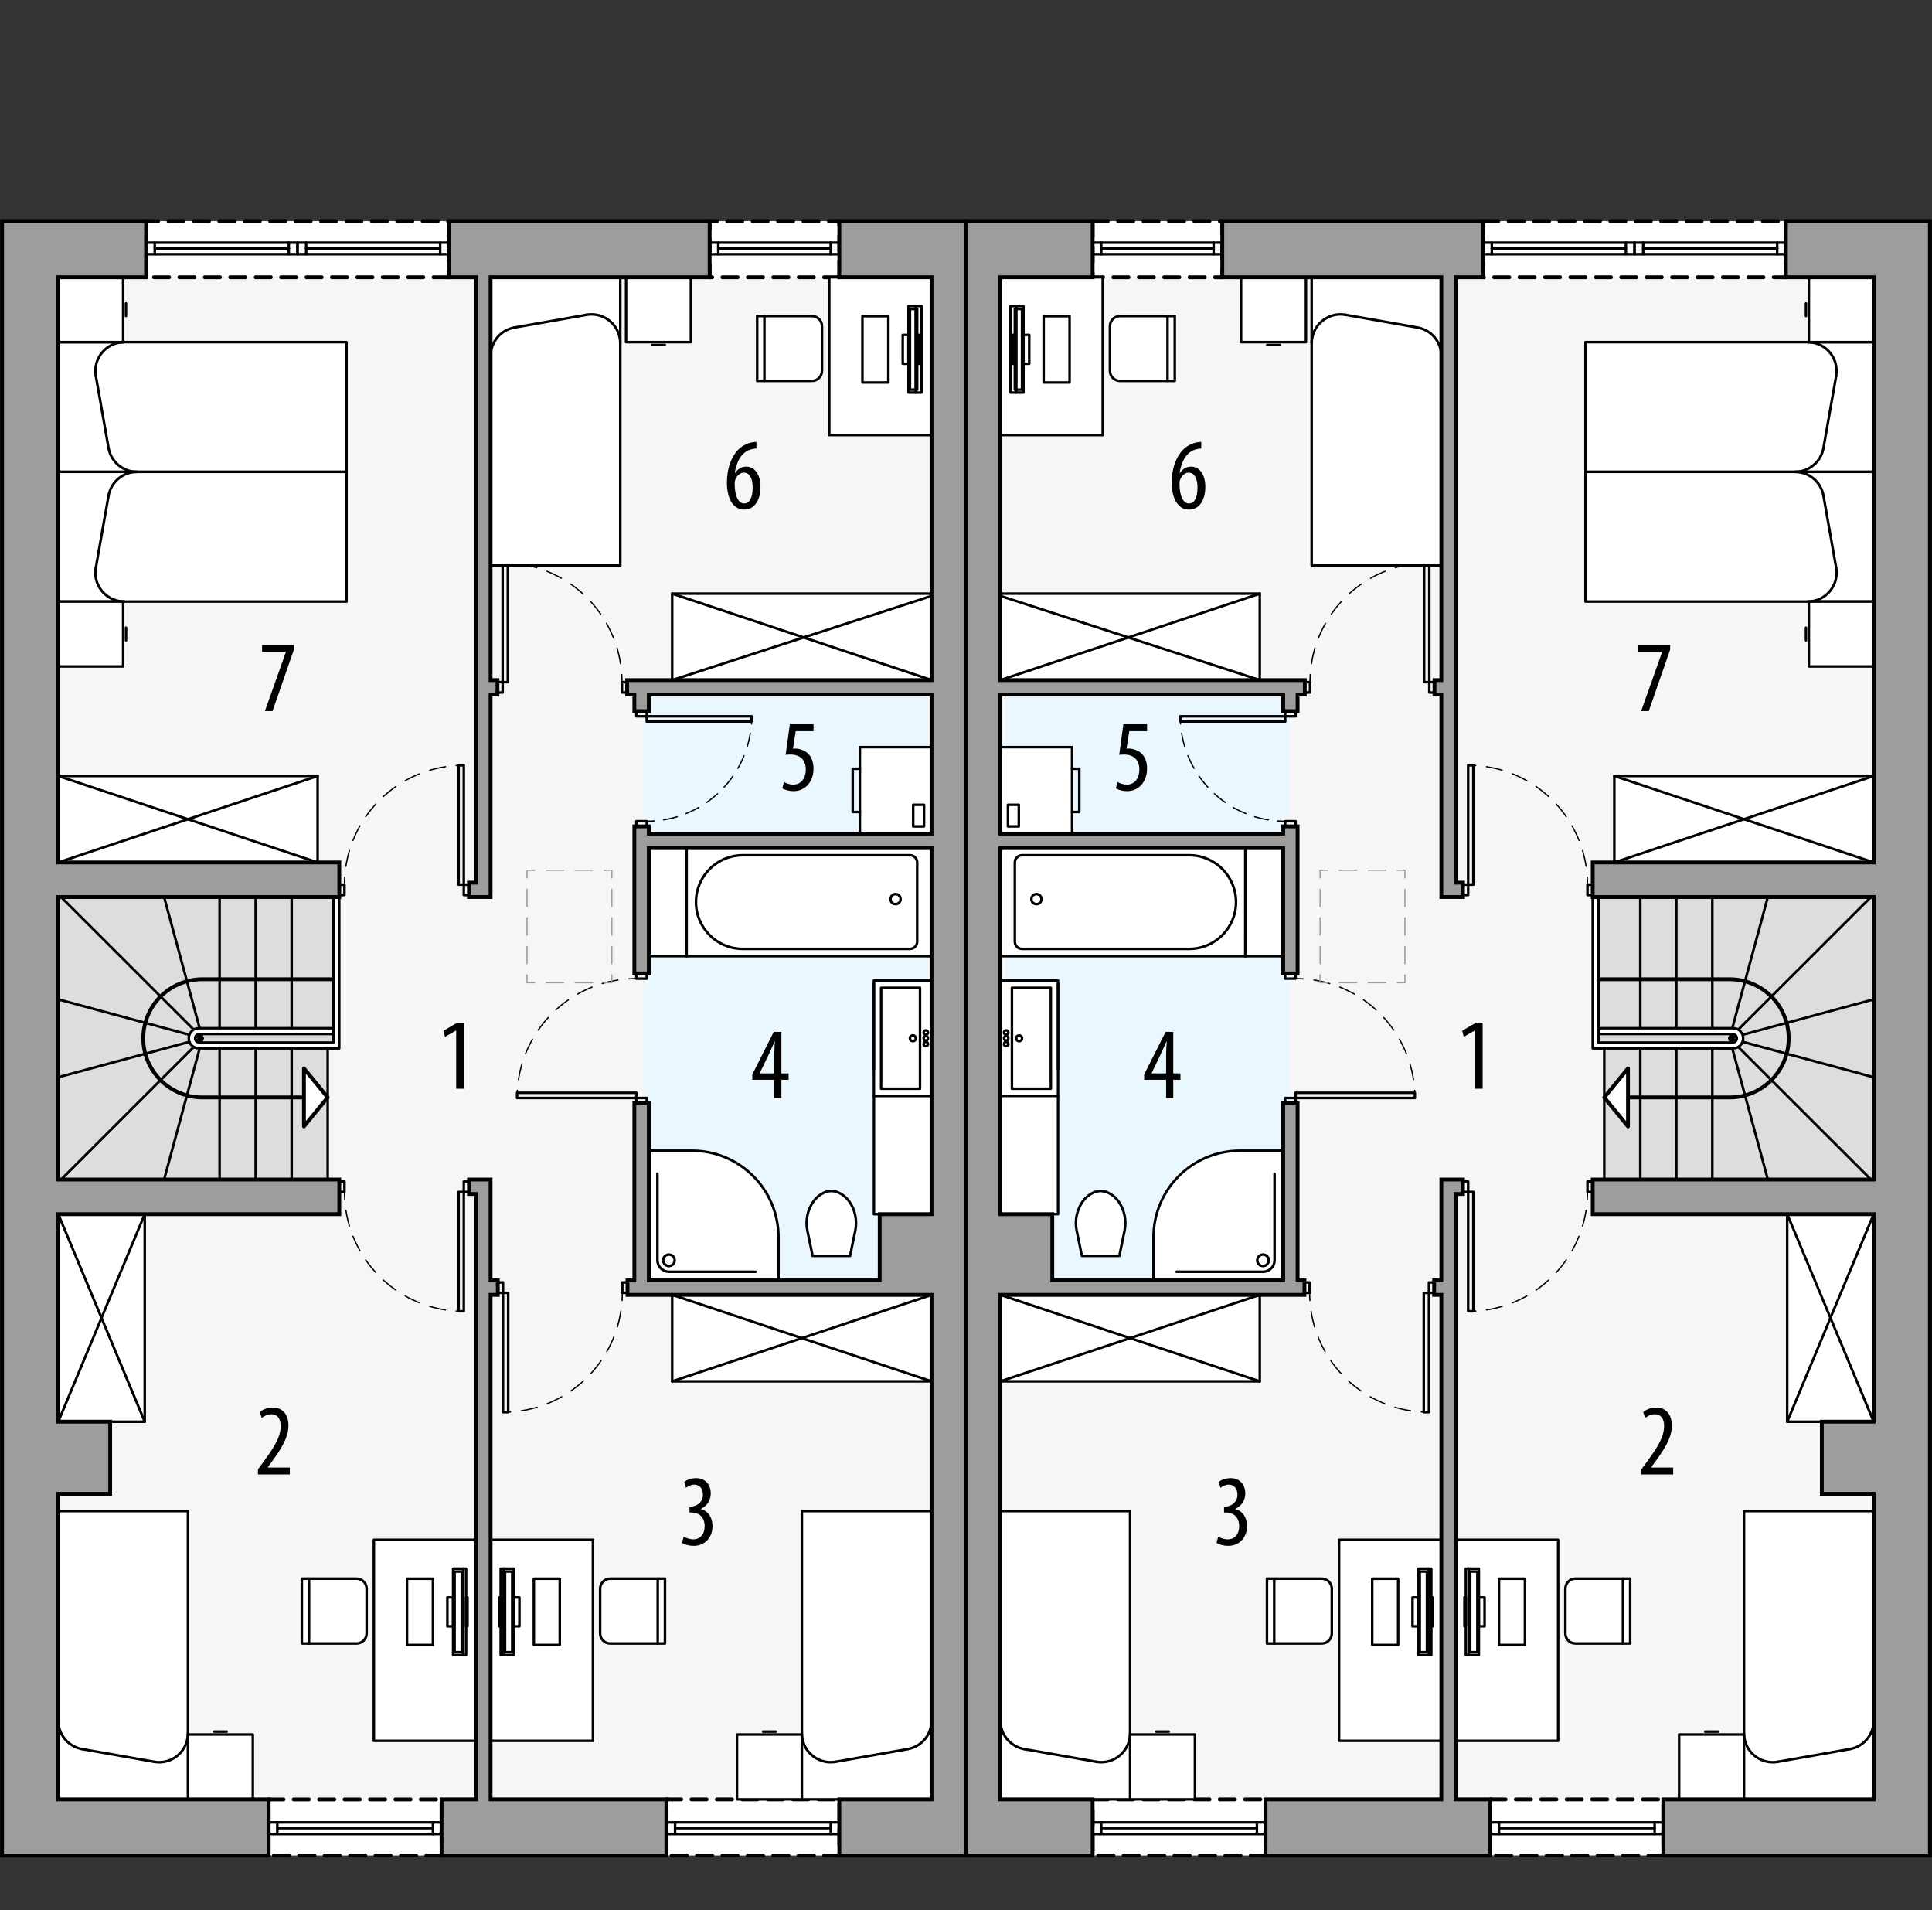 <?xml version="1.0" encoding="UTF-8"?><svg id="a" xmlns="http://www.w3.org/2000/svg" viewBox="0 0 380.03 375.68"><rect x="0" y="0" width="380.03" height="375.68" fill="#333333" stroke="none"/><rect x="196.78" y="54.52" width="171.78" height="299.34" fill="#f6f6f6" stroke-width="0"/><rect x="214.92" y="43.47" width="25.51" height="11.05" fill="#fff" stroke="#000" stroke-dasharray="0 0 3 2" stroke-linecap="round" stroke-linejoin="round" stroke-width=".75"/><rect x="291.74" y="43.47" width="59.55" height="11.05" fill="#fff" stroke="#000" stroke-dasharray="0 0 3 2" stroke-linecap="round" stroke-linejoin="round" stroke-width=".75"/><rect x="214.92" y="353.86" width="34.02" height="11.06" fill="#fff" stroke="#000" stroke-dasharray="0 0 3 2" stroke-linecap="round" stroke-linejoin="round" stroke-width=".75"/><rect x="293.16" y="353.86" width="34.02" height="11.05" fill="#fff" stroke="#000" stroke-dasharray="0 0 3 2" stroke-linecap="round" stroke-linejoin="round" stroke-width=".75"/><rect x="197.78" y="136.59" width="55.63" height="115.23" fill="#ebf7fe" stroke-width="0"/><polygon points="368.56 231.97 315.56 231.97 315.56 206.18 314.42 206.18 314.42 176.41 368.56 176.41 368.56 231.97" fill="#ddd" stroke="#000" stroke-linecap="round" stroke-linejoin="round" stroke-width=".5"/><path d="m320.23,215.82h19.99c6.42,0,11.62-5.2,11.62-11.62h0c0-6.42-5.2-11.62-11.62-11.62h-25.81" fill="none" stroke="#000" stroke-linecap="round" stroke-linejoin="round" stroke-width=".75"/><line x1="315.56" y1="215.82" x2="320.23" y2="210.11" fill="none" stroke="#808081" stroke-dasharray="0 0 2.83 1.42" stroke-linecap="round" stroke-linejoin="round" stroke-width=".26"/><line x1="320.23" y1="210.11" x2="320.23" y2="221.52" fill="none" stroke="#808081" stroke-dasharray="0 0 2.83 1.42" stroke-linecap="round" stroke-linejoin="round" stroke-width=".26"/><line x1="315.56" y1="215.82" x2="320.23" y2="221.52" fill="none" stroke="#808081" stroke-dasharray="0 0 2.83 1.42" stroke-linecap="round" stroke-linejoin="round" stroke-width=".26"/><polygon points="320.23 210.11 315.56 215.82 320.23 221.52 320.23 210.11" fill="#fff" stroke="#000" stroke-linecap="round" stroke-linejoin="round" stroke-width=".75"/><line x1="322.65" y1="176.41" x2="322.65" y2="202.21" fill="none" stroke="#000" stroke-linecap="round" stroke-linejoin="round" stroke-width=".5"/><line x1="329.74" y1="176.41" x2="329.74" y2="202.21" fill="none" stroke="#000" stroke-linecap="round" stroke-linejoin="round" stroke-width=".5"/><line x1="322.65" y1="231.97" x2="322.65" y2="206.18" fill="none" stroke="#000" stroke-linecap="round" stroke-linejoin="round" stroke-width=".5"/><line x1="329.74" y1="231.97" x2="329.74" y2="206.18" fill="none" stroke="#000" stroke-linecap="round" stroke-linejoin="round" stroke-width=".5"/><line x1="336.82" y1="176.41" x2="336.82" y2="202.21" fill="none" stroke="#000" stroke-linecap="round" stroke-linejoin="round" stroke-width=".5"/><line x1="336.82" y1="231.97" x2="336.82" y2="206.18" fill="none" stroke="#000" stroke-linecap="round" stroke-linejoin="round" stroke-width=".5"/><line x1="340.21" y1="204.19" x2="368.56" y2="196.54" fill="none" stroke="#000" stroke-linecap="round" stroke-linejoin="round" stroke-width=".5"/><line x1="340.21" y1="204.19" x2="368.02" y2="176.41" fill="none" stroke="#000" stroke-linecap="round" stroke-linejoin="round" stroke-width=".5"/><line x1="340.21" y1="204.19" x2="347.74" y2="176.41" fill="none" stroke="#000" stroke-linecap="round" stroke-linejoin="round" stroke-width=".5"/><line x1="340.21" y1="204.19" x2="368.56" y2="211.85" fill="none" stroke="#000" stroke-linecap="round" stroke-linejoin="round" stroke-width=".5"/><line x1="340.21" y1="204.19" x2="368.02" y2="231.97" fill="none" stroke="#000" stroke-linecap="round" stroke-linejoin="round" stroke-width=".5"/><line x1="340.21" y1="204.19" x2="347.74" y2="231.97" fill="none" stroke="#000" stroke-linecap="round" stroke-linejoin="round" stroke-width=".5"/><path d="m314.42,203.34h26.36c.47,0,.85.38.85.85h0c0,.47-.38.85-.85.85h-26.36v-28.63s-1.13,0-1.13,0v29.76s27.62,0,27.62,0c1.1,0,1.98-.89,1.98-1.98h0c0-1.1-.89-1.98-1.98-1.98h-26.49" fill="#fff" stroke="#000" stroke-linecap="round" stroke-linejoin="round" stroke-width=".5"/><g id="b"><rect x="252.8" y="215.93" width="2.04" height="1.02" fill="none" stroke="#000" stroke-linecap="round" stroke-linejoin="round" stroke-width=".5"/></g><g id="c"><rect x="252.8" y="191.44" width="2.04" height="1.02" fill="none" stroke="#000" stroke-linecap="round" stroke-linejoin="round" stroke-width=".5"/></g><g id="d"><rect x="254.84" y="214.91" width="23.47" height="1.02" fill="none" stroke="#000" stroke-linecap="round" stroke-linejoin="round" stroke-width=".5"/></g><g id="e"><path d="m278.32,215.93c0-.5-.02-1-.05-1.5" fill="none" stroke="#000" stroke-linecap="round" stroke-linejoin="round" stroke-width=".25"/><path d="m278.04,212.32c-1.61-10.42-10.07-18.58-20.64-19.73" fill="none" stroke="#000" stroke-dasharray="0 0 3.17 2.12" stroke-linecap="round" stroke-linejoin="round" stroke-width=".25"/><path d="m256.34,192.5c-.5-.03-1-.05-1.5-.05" fill="none" stroke="#000" stroke-linecap="round" stroke-linejoin="round" stroke-width=".25"/></g><g id="f"><rect x="287.77" y="173.98" width="1.02" height="2.04" fill="none" stroke="#000" stroke-linecap="round" stroke-linejoin="round" stroke-width=".5"/></g><g id="g"><rect x="312.26" y="173.98" width="1.02" height="2.04" fill="none" stroke="#000" stroke-linecap="round" stroke-linejoin="round" stroke-width=".5"/></g><g id="h"><rect x="288.79" y="150.5" width="1.02" height="23.47" fill="none" stroke="#000" stroke-linecap="round" stroke-linejoin="round" stroke-width=".5"/></g><g id="i"><path d="m288.79,150.5c.5,0,1,.02,1.5.05" fill="none" stroke="#000" stroke-linecap="round" stroke-linejoin="round" stroke-width=".25"/><path d="m292.4,150.78c10.42,1.61,18.58,10.07,19.73,20.64" fill="none" stroke="#000" stroke-dasharray="0 0 3.17 2.12" stroke-linecap="round" stroke-linejoin="round" stroke-width=".25"/><path d="m312.22,172.48c.03.5.05,1,.05,1.5" fill="none" stroke="#000" stroke-linecap="round" stroke-linejoin="round" stroke-width=".25"/></g><g id="j"><rect x="287.77" y="232.37" width="1.02" height="2.04" fill="none" stroke="#000" stroke-linecap="round" stroke-linejoin="round" stroke-width=".5"/></g><g id="k"><rect x="312.26" y="232.37" width="1.02" height="2.04" fill="none" stroke="#000" stroke-linecap="round" stroke-linejoin="round" stroke-width=".5"/></g><g id="l"><rect x="288.79" y="234.41" width="1.02" height="23.47" fill="none" stroke="#000" stroke-linecap="round" stroke-linejoin="round" stroke-width=".5"/></g><g id="m"><path d="m288.79,257.88c.5,0,1-.02,1.5-.05" fill="none" stroke="#000" stroke-linecap="round" stroke-linejoin="round" stroke-width=".25"/><path d="m292.4,257.61c10.42-1.61,18.58-10.07,19.73-20.64" fill="none" stroke="#000" stroke-dasharray="0 0 3.17 2.12" stroke-linecap="round" stroke-linejoin="round" stroke-width=".25"/><path d="m312.22,235.91c.03-.5.05-1,.05-1.5" fill="none" stroke="#000" stroke-linecap="round" stroke-linejoin="round" stroke-width=".25"/></g><g id="n"><rect x="281.08" y="252.21" width="1.02" height="2.04" fill="none" stroke="#000" stroke-linecap="round" stroke-linejoin="round" stroke-width=".5"/></g><g id="o"><rect x="256.59" y="252.21" width="1.02" height="2.04" fill="none" stroke="#000" stroke-linecap="round" stroke-linejoin="round" stroke-width=".5"/></g><g id="p"><rect x="280.06" y="254.25" width="1.02" height="23.47" fill="none" stroke="#000" stroke-linecap="round" stroke-linejoin="round" stroke-width=".5"/></g><g id="q"><path d="m281.08,277.72c-.5,0-1-.02-1.5-.05" fill="none" stroke="#000" stroke-linecap="round" stroke-linejoin="round" stroke-width=".25"/><path d="m277.48,277.45c-10.42-1.61-18.58-10.07-19.73-20.64" fill="none" stroke="#000" stroke-dasharray="0 0 3.17 2.12" stroke-linecap="round" stroke-linejoin="round" stroke-width=".25"/><path d="m257.66,255.75c-.03-.5-.05-1-.05-1.5" fill="none" stroke="#000" stroke-linecap="round" stroke-linejoin="round" stroke-width=".25"/></g><g id="r"><rect x="281.15" y="134.15" width="1.02" height="2.04" fill="none" stroke="#000" stroke-linecap="round" stroke-linejoin="round" stroke-width=".5"/></g><g id="s"><rect x="256.66" y="134.15" width="1.02" height="2.04" fill="none" stroke="#000" stroke-linecap="round" stroke-linejoin="round" stroke-width=".5"/></g><g id="t"><rect x="280.13" y="110.68" width="1.02" height="23.47" fill="none" stroke="#000" stroke-linecap="round" stroke-linejoin="round" stroke-width=".5"/></g><g id="u"><path d="m281.15,110.68c-.5,0-1,.02-1.5.05" fill="none" stroke="#000" stroke-linecap="round" stroke-linejoin="round" stroke-width=".25"/><path d="m277.55,110.95c-10.42,1.61-18.58,10.07-19.73,20.64" fill="none" stroke="#000" stroke-dasharray="0 0 3.17 2.12" stroke-linecap="round" stroke-linejoin="round" stroke-width=".25"/><path d="m257.73,132.65c-.03.5-.05,1-.05,1.5" fill="none" stroke="#000" stroke-linecap="round" stroke-linejoin="round" stroke-width=".25"/></g><g id="v"><rect x="252.8" y="139.85" width="2.04" height="1.02" fill="none" stroke="#000" stroke-linecap="round" stroke-linejoin="round" stroke-width=".5"/></g><g id="w"><rect x="252.8" y="161.5" width="2.04" height="1.02" fill="none" stroke="#000" stroke-linecap="round" stroke-linejoin="round" stroke-width=".5"/></g><g id="x"><rect x="232.17" y="140.87" width="20.64" height="1.02" fill="none" stroke="#000" stroke-linecap="round" stroke-linejoin="round" stroke-width=".5"/></g><g id="y"><path d="m232.17,140.87c0,.5.02,1,.05,1.5" fill="none" stroke="#000" stroke-linecap="round" stroke-linejoin="round" stroke-width=".25"/><path d="m232.43,144.19c1.46,9.03,8.79,16.1,17.95,17.17" fill="none" stroke="#000" stroke-dasharray="0 0 2.76 1.84" stroke-linecap="round" stroke-linejoin="round" stroke-width=".25"/><path d="m251.3,161.45c.5.04,1,.05,1.5.05" fill="none" stroke="#000" stroke-linecap="round" stroke-linejoin="round" stroke-width=".25"/></g><g id="z"><polyline points="240.43 49.99 240.43 47.72 238.73 47.72 238.73 49.99 240.43 49.99" fill="none" stroke="#000" stroke-linecap="round" stroke-linejoin="round" stroke-width=".5"/></g><g id="aa"><polyline points="216.62 49.99 216.62 47.72 214.92 47.72 214.92 49.99 216.62 49.99" fill="none" stroke="#000" stroke-linecap="round" stroke-linejoin="round" stroke-width=".5"/></g><g id="ab"><line x1="238.73" y1="49.99" x2="216.62" y2="49.99" fill="none" stroke="#000" stroke-linecap="round" stroke-linejoin="round" stroke-width=".5"/></g><g id="ac"><line x1="238.73" y1="48.85" x2="216.62" y2="48.85" fill="none" stroke="#000" stroke-linecap="round" stroke-linejoin="round" stroke-width=".5"/></g><g id="ad"><line x1="238.73" y1="47.72" x2="216.62" y2="47.72" fill="none" stroke="#000" stroke-linecap="round" stroke-linejoin="round" stroke-width=".5"/></g><g id="ae"><polyline points="291.74 49.99 291.74 47.72 293.44 47.72 293.44 49.99 291.74 49.99" fill="none" stroke="#000" stroke-linecap="round" stroke-linejoin="round" stroke-width=".5"/></g><g id="af"><polyline points="319.81 49.99 319.81 47.72 321.51 47.72 321.51 49.99 319.81 49.99" fill="none" stroke="#000" stroke-linecap="round" stroke-linejoin="round" stroke-width=".5"/></g><g id="ag"><line x1="293.44" y1="49.99" x2="319.81" y2="49.99" fill="none" stroke="#000" stroke-linecap="round" stroke-linejoin="round" stroke-width=".5"/></g><g id="ah"><line x1="293.44" y1="48.85" x2="319.81" y2="48.85" fill="none" stroke="#000" stroke-linecap="round" stroke-linejoin="round" stroke-width=".5"/></g><g id="ai"><line x1="293.44" y1="47.72" x2="319.81" y2="47.72" fill="none" stroke="#000" stroke-linecap="round" stroke-linejoin="round" stroke-width=".5"/></g><g id="aj"><polyline points="321.52 49.99 321.52 47.72 323.22 47.72 323.22 49.99 321.52 49.99" fill="none" stroke="#000" stroke-linecap="round" stroke-linejoin="round" stroke-width=".5"/></g><g id="ak"><polyline points="349.58 49.99 349.58 47.72 351.28 47.72 351.28 49.99 349.58 49.99" fill="none" stroke="#000" stroke-linecap="round" stroke-linejoin="round" stroke-width=".5"/></g><g id="al"><line x1="323.22" y1="49.99" x2="349.58" y2="49.99" fill="none" stroke="#000" stroke-linecap="round" stroke-linejoin="round" stroke-width=".5"/></g><g id="am"><line x1="323.22" y1="48.85" x2="349.58" y2="48.85" fill="none" stroke="#000" stroke-linecap="round" stroke-linejoin="round" stroke-width=".5"/></g><g id="an"><line x1="323.22" y1="47.72" x2="349.58" y2="47.72" fill="none" stroke="#000" stroke-linecap="round" stroke-linejoin="round" stroke-width=".5"/></g><g id="ao"><polyline points="248.94 358.4 248.94 360.67 247.24 360.67 247.24 358.4 248.94 358.4" fill="none" stroke="#000" stroke-linecap="round" stroke-linejoin="round" stroke-width=".5"/></g><g id="ap"><polyline points="216.62 358.4 216.62 360.67 214.92 360.67 214.92 358.4 216.62 358.4" fill="none" stroke="#000" stroke-linecap="round" stroke-linejoin="round" stroke-width=".5"/></g><g id="aq"><line x1="247.24" y1="358.4" x2="216.62" y2="358.4" fill="none" stroke="#000" stroke-linecap="round" stroke-linejoin="round" stroke-width=".5"/></g><g id="ar"><line x1="247.24" y1="359.53" x2="216.62" y2="359.53" fill="none" stroke="#000" stroke-linecap="round" stroke-linejoin="round" stroke-width=".5"/></g><g id="as"><line x1="247.24" y1="360.67" x2="216.62" y2="360.67" fill="none" stroke="#000" stroke-linecap="round" stroke-linejoin="round" stroke-width=".5"/></g><line x1="214.92" y1="360.67" x2="248.94" y2="360.67" fill="none" stroke="#000" stroke-linecap="round" stroke-linejoin="round" stroke-width=".5"/><g id="at"><polyline points="293.16 358.4 293.16 360.67 294.86 360.67 294.86 358.4 293.16 358.4" fill="none" stroke="#000" stroke-linecap="round" stroke-linejoin="round" stroke-width=".5"/></g><g id="au"><polyline points="325.47 358.4 325.47 360.67 327.18 360.67 327.18 358.4 325.47 358.4" fill="none" stroke="#000" stroke-linecap="round" stroke-linejoin="round" stroke-width=".5"/></g><g id="av"><line x1="294.86" y1="358.4" x2="325.47" y2="358.4" fill="none" stroke="#000" stroke-linecap="round" stroke-linejoin="round" stroke-width=".5"/></g><g id="aw"><line x1="294.86" y1="359.53" x2="325.47" y2="359.53" fill="none" stroke="#000" stroke-linecap="round" stroke-linejoin="round" stroke-width=".5"/></g><g id="ax"><line x1="294.86" y1="360.67" x2="325.47" y2="360.67" fill="none" stroke="#000" stroke-linecap="round" stroke-linejoin="round" stroke-width=".5"/></g><line x1="327.18" y1="360.67" x2="293.16" y2="360.67" fill="none" stroke="#000" stroke-linecap="round" stroke-linejoin="round" stroke-width=".5"/><g id="ay"><g id="az"><path d="m212.81,246.98l-1.02-4.93c-.42-2.01.01-4.1,1.19-5.78.53-.75,1.25-1.34,2.08-1.73.91-.42,1.96-.42,2.87,0,.83.39,1.55.98,2.08,1.73,1.18,1.68,1.61,3.77,1.19,5.78l-1.02,4.93h-7.37" fill="#fff" stroke="#000" stroke-linecap="round" stroke-linejoin="round" stroke-width=".5"/></g><g id="ba"><path d="m252.41,251.81v-25.51h-8.5c-9.39,0-17.01,7.61-17.01,17.01v8.5h25.51Z" fill="#fff" stroke="#000" stroke-linecap="round" stroke-linejoin="round" stroke-width=".5"/></g><g id="bb"><path d="m250.71,230.82v17.02c0,1.25-1.02,2.27-2.27,2.27h-17.02" fill="none" stroke="#000" stroke-linecap="round" stroke-linejoin="round" stroke-width=".5"/></g><g id="bc"><circle cx="248.44" cy="247.85" r="1.13" fill="none" stroke="#000" stroke-linecap="round" stroke-linejoin="round" stroke-width=".5"/></g><g id="bd"><polyline points="311.87 92.79 311.87 67.28 368.56 67.28 368.56 92.79 311.87 92.79" fill="#fff" stroke="#000" stroke-linecap="round" stroke-linejoin="round" stroke-width=".5"/></g><g id="be"><polyline points="355.81 67.28 368.56 67.28 368.56 54.53 355.81 54.53 355.81 67.28" fill="#fff" stroke="#000" stroke-linecap="round" stroke-linejoin="round" stroke-width=".5"/></g><g id="bf"><polyline points="311.87 92.79 311.87 118.3 368.56 118.3 368.56 92.79 311.87 92.79" fill="#fff" stroke="#000" stroke-linecap="round" stroke-linejoin="round" stroke-width=".5"/></g><g id="bg"><polyline points="355.81 118.3 368.56 118.3 368.56 131.06 355.81 131.06 355.81 118.3" fill="#fff" stroke="#000" stroke-linecap="round" stroke-linejoin="round" stroke-width=".5"/></g><g id="bh"><line x1="358.68" y1="88.11" x2="361.18" y2="73.93" fill="none" stroke="#000" stroke-linecap="round" stroke-linejoin="round" stroke-width=".5"/></g><g id="bi"><path d="m358.68,88.11c-.48,2.71-2.83,4.68-5.58,4.68" fill="none" stroke="#000" stroke-linecap="round" stroke-linejoin="round" stroke-width=".5"/></g><g id="bj"><path d="m355.59,67.28c.33,0,.66.03.98.09,3.08.54,5.14,3.48,4.6,6.57" fill="none" stroke="#000" stroke-linecap="round" stroke-linejoin="round" stroke-width=".5"/></g><g id="bk"><line x1="355.24" y1="59.67" x2="355.24" y2="62.15" fill="none" stroke="#000" stroke-linecap="round" stroke-linejoin="round" stroke-width=".5"/></g><g id="bl"><line x1="358.68" y1="97.48" x2="361.18" y2="111.65" fill="none" stroke="#000" stroke-linecap="round" stroke-linejoin="round" stroke-width=".5"/></g><g id="bm"><path d="m358.68,97.48c-.48-2.71-2.83-4.68-5.58-4.68" fill="none" stroke="#000" stroke-linecap="round" stroke-linejoin="round" stroke-width=".5"/></g><g id="bn"><path d="m355.59,118.3c3.13,0,5.67-2.54,5.67-5.67,0-.33-.03-.66-.09-.98" fill="none" stroke="#000" stroke-linecap="round" stroke-linejoin="round" stroke-width=".5"/></g><g id="bo"><line x1="355.24" y1="125.92" x2="355.24" y2="123.44" fill="none" stroke="#000" stroke-linecap="round" stroke-linejoin="round" stroke-width=".5"/></g><g id="bp"><polyline points="222.29 341.11 222.29 353.86 235.05 353.86 235.05 341.11 222.29 341.11" fill="#fff" stroke="#000" stroke-linecap="round" stroke-linejoin="round" stroke-width=".5"/></g><g id="bq"><polyline points="196.78 297.17 222.29 297.17 222.29 353.86 196.78 353.86 196.78 297.17" fill="#fff" stroke="#000" stroke-linecap="round" stroke-linejoin="round" stroke-width=".5"/></g><g id="br"><line x1="201.47" y1="343.98" x2="215.64" y2="346.48" fill="none" stroke="#000" stroke-linecap="round" stroke-linejoin="round" stroke-width=".5"/></g><g id="bs"><path d="m201.47,343.98c-2.71-.48-4.68-2.83-4.68-5.58" fill="none" stroke="#000" stroke-linecap="round" stroke-linejoin="round" stroke-width=".5"/></g><g id="bt"><path d="m222.29,340.9c0,.33-.03.66-.09.98-.54,3.08-3.48,5.14-6.57,4.6" fill="none" stroke="#000" stroke-linecap="round" stroke-linejoin="round" stroke-width=".5"/></g><g id="bu"><line x1="229.91" y1="340.54" x2="227.43" y2="340.54" fill="none" stroke="#000" stroke-linecap="round" stroke-linejoin="round" stroke-width=".5"/></g><g id="bv"><polyline points="343.05 341.11 343.05 353.86 330.29 353.86 330.29 341.11 343.05 341.11" fill="#fff" stroke="#000" stroke-linecap="round" stroke-linejoin="round" stroke-width=".5"/></g><g id="bw"><polyline points="368.56 297.17 343.05 297.17 343.05 353.86 368.56 353.86 368.56 297.17" fill="#fff" stroke="#000" stroke-linecap="round" stroke-linejoin="round" stroke-width=".5"/></g><g id="bx"><line x1="363.88" y1="343.98" x2="349.7" y2="346.48" fill="none" stroke="#000" stroke-linecap="round" stroke-linejoin="round" stroke-width=".5"/></g><g id="by"><path d="m363.88,343.98c2.71-.48,4.68-2.83,4.68-5.58" fill="none" stroke="#000" stroke-linecap="round" stroke-linejoin="round" stroke-width=".5"/></g><g id="bz"><path d="m343.05,340.9c0,3.13,2.54,5.67,5.67,5.67.33,0,.66-.03.98-.09" fill="none" stroke="#000" stroke-linecap="round" stroke-linejoin="round" stroke-width=".5"/></g><g id="ca"><line x1="335.43" y1="340.54" x2="337.91" y2="340.54" fill="none" stroke="#000" stroke-linecap="round" stroke-linejoin="round" stroke-width=".5"/></g><g id="cb"><path d="m320.66,310.46h-10.77c-1.1,0-1.98.89-1.98,1.98v8.79c0,1.1.89,1.98,1.98,1.98h10.77v-12.76" fill="#fff" stroke="#000" stroke-linecap="round" stroke-linejoin="round" stroke-width=".5"/></g><g id="cc"><rect x="286.36" y="302.82" width="20.13" height="39.54" fill="#fff" stroke="#000" stroke-linecap="round" stroke-linejoin="round" stroke-width=".5"/></g><g id="cd"><line x1="319.24" y1="310.46" x2="319.24" y2="323.21" fill="none" stroke="#000" stroke-linecap="round" stroke-linejoin="round" stroke-width=".5"/></g><g id="ce"><line x1="288.91" y1="308.49" x2="288.91" y2="325.5" fill="none" stroke="#000" stroke-linecap="round" stroke-linejoin="round" stroke-width=".5"/></g><g id="cf"><rect x="288.34" y="308.49" width="2.55" height="17.01" fill="none" stroke="#000" stroke-linecap="round" stroke-linejoin="round" stroke-width=".5"/></g><g id="cg"><rect x="289.19" y="309.06" width="1.42" height="15.87" fill="none" stroke="#000" stroke-linecap="round" stroke-linejoin="round" stroke-width=".5"/></g><g id="ch"><rect x="290.89" y="314.16" width="1.13" height="5.67" fill="none" stroke="#000" stroke-linecap="round" stroke-linejoin="round" stroke-width=".5"/></g><g id="ci"><polyline points="294.86 323.51 294.86 310.47 299.96 310.47 299.96 323.51 294.86 323.51" fill="none" stroke="#000" stroke-linecap="round" stroke-linejoin="round" stroke-width=".5"/></g><g id="cj"><rect x="288.06" y="314.16" width=".28" height="5.67" fill="none" stroke="#000" stroke-linecap="round" stroke-linejoin="round" stroke-width=".5"/></g><g id="ck"><path d="m231.08,62.16h-10.77c-1.1,0-1.98.89-1.98,1.98v8.79c0,1.1.89,1.98,1.98,1.98h10.77v-12.76" fill="#fff" stroke="#000" stroke-linecap="round" stroke-linejoin="round" stroke-width=".5"/></g><g id="cl"><rect x="196.78" y="54.52" width="20.13" height="31.04" fill="#fff" stroke="#000" stroke-linecap="round" stroke-linejoin="round" stroke-width=".5"/></g><g id="cm"><line x1="229.66" y1="62.16" x2="229.66" y2="74.91" fill="none" stroke="#000" stroke-linecap="round" stroke-linejoin="round" stroke-width=".5"/></g><g id="cn"><line x1="199.92" y1="60.19" x2="199.92" y2="77.2" fill="none" stroke="#000" stroke-linecap="round" stroke-linejoin="round" stroke-width=".5"/></g><g id="co"><rect x="198.77" y="60.19" width="2.55" height="17.01" fill="none" stroke="#000" stroke-linecap="round" stroke-linejoin="round" stroke-width=".5"/></g><g id="cp"><rect x="199.62" y="60.76" width="1.42" height="15.87" fill="none" stroke="#000" stroke-linecap="round" stroke-linejoin="round" stroke-width=".5"/></g><g id="cq"><rect x="201.32" y="65.86" width="1.13" height="5.67" fill="none" stroke="#000" stroke-linecap="round" stroke-linejoin="round" stroke-width=".5"/></g><g id="cr"><polyline points="205.29 75.22 205.29 62.18 210.39 62.18 210.39 75.22 205.29 75.22" fill="none" stroke="#000" stroke-linecap="round" stroke-linejoin="round" stroke-width=".5"/></g><g id="cs"><rect x="199.07" y="65.86" width=".28" height="5.67" fill="none" stroke="#000" stroke-linecap="round" stroke-linejoin="round" stroke-width=".5"/></g><g id="ct"><polyline points="256.88 67.28 256.88 54.52 244.12 54.52 244.12 67.28 256.88 67.28" fill="#fff" stroke="#000" stroke-linecap="round" stroke-linejoin="round" stroke-width=".5"/></g><g id="cu"><polyline points="283.52 111.22 258.01 111.22 258.01 54.52 283.52 54.52 283.52 111.22" fill="#fff" stroke="#000" stroke-linecap="round" stroke-linejoin="round" stroke-width=".5"/></g><g id="cv"><line x1="278.84" y1="64.41" x2="264.66" y2="61.91" fill="none" stroke="#000" stroke-linecap="round" stroke-linejoin="round" stroke-width=".5"/></g><g id="cw"><path d="m278.84,64.41c2.71.48,4.68,2.83,4.68,5.58" fill="none" stroke="#000" stroke-linecap="round" stroke-linejoin="round" stroke-width=".5"/></g><g id="cx"><path d="m258.01,67.49c0-.33.03-.66.09-.98.54-3.08,3.48-5.14,6.57-4.6" fill="none" stroke="#000" stroke-linecap="round" stroke-linejoin="round" stroke-width=".5"/></g><g id="cy"><line x1="249.26" y1="67.85" x2="251.74" y2="67.85" fill="none" stroke="#000" stroke-linecap="round" stroke-linejoin="round" stroke-width=".5"/></g><g id="cz"><path d="m249.22,310.46h10.77c1.1,0,1.98.89,1.98,1.98v8.79c0,1.1-.89,1.98-1.98,1.98h-10.77v-12.76" fill="#fff" stroke="#000" stroke-linecap="round" stroke-linejoin="round" stroke-width=".5"/></g><g id="da"><rect x="263.4" y="302.82" width="20.13" height="39.54" fill="#fff" stroke="#000" stroke-linecap="round" stroke-linejoin="round" stroke-width=".5"/></g><g id="db"><line x1="250.64" y1="310.46" x2="250.64" y2="323.21" fill="none" stroke="#000" stroke-linecap="round" stroke-linejoin="round" stroke-width=".5"/></g><g id="dc"><line x1="280.97" y1="308.49" x2="280.97" y2="325.5" fill="none" stroke="#000" stroke-linecap="round" stroke-linejoin="round" stroke-width=".5"/></g><g id="dd"><rect x="278.99" y="308.49" width="2.55" height="17.01" fill="none" stroke="#000" stroke-linecap="round" stroke-linejoin="round" stroke-width=".5"/></g><g id="de"><rect x="279.27" y="309.06" width="1.42" height="15.87" fill="none" stroke="#000" stroke-linecap="round" stroke-linejoin="round" stroke-width=".5"/></g><g id="df"><rect x="277.85" y="314.16" width="1.13" height="5.67" fill="none" stroke="#000" stroke-linecap="round" stroke-linejoin="round" stroke-width=".5"/></g><g id="dg"><polyline points="275.02 323.51 275.02 310.47 269.92 310.47 269.92 323.51 275.02 323.51" fill="none" stroke="#000" stroke-linecap="round" stroke-linejoin="round" stroke-width=".5"/></g><g id="dh"><rect x="281.54" y="314.16" width=".28" height="5.67" fill="none" stroke="#000" stroke-linecap="round" stroke-linejoin="round" stroke-width=".5"/></g><rect x="317.54" y="152.6" width="51.02" height="17.01" fill="#fff" stroke="#000" stroke-linecap="round" stroke-linejoin="round" stroke-width=".5"/><line x1="368.56" y1="169.61" x2="317.54" y2="152.6" fill="none" stroke="#000" stroke-linecap="round" stroke-linejoin="round" stroke-width=".5"/><line x1="317.54" y1="169.61" x2="368.56" y2="152.6" fill="none" stroke="#000" stroke-linecap="round" stroke-linejoin="round" stroke-width=".5"/><rect x="351.55" y="238.78" width="17.01" height="40.82" fill="#fff" stroke="#000" stroke-linecap="round" stroke-linejoin="round" stroke-width=".5"/><line x1="351.55" y1="279.59" x2="368.56" y2="238.78" fill="none" stroke="#000" stroke-linecap="round" stroke-linejoin="round" stroke-width=".5"/><line x1="351.55" y1="238.78" x2="368.56" y2="279.59" fill="none" stroke="#000" stroke-linecap="round" stroke-linejoin="round" stroke-width=".5"/><rect x="196.78" y="254.65" width="51.02" height="17.01" fill="#fff" stroke="#000" stroke-linecap="round" stroke-linejoin="round" stroke-width=".5"/><line x1="247.81" y1="271.66" x2="196.78" y2="254.65" fill="none" stroke="#000" stroke-linecap="round" stroke-linejoin="round" stroke-width=".5"/><line x1="196.78" y1="271.66" x2="247.81" y2="254.65" fill="none" stroke="#000" stroke-linecap="round" stroke-linejoin="round" stroke-width=".5"/><rect x="196.78" y="116.74" width="51.02" height="17.01" fill="#fff" stroke="#000" stroke-linecap="round" stroke-linejoin="round" stroke-width=".5"/><line x1="247.81" y1="133.75" x2="196.71" y2="117.17" fill="none" stroke="#000" stroke-linecap="round" stroke-linejoin="round" stroke-width=".5"/><line x1="196.78" y1="133.75" x2="247.81" y2="116.74" fill="none" stroke="#000" stroke-linecap="round" stroke-linejoin="round" stroke-width=".5"/><rect x="196.85" y="146.93" width="14.03" height="17.01" fill="#fff" stroke="#000" stroke-linecap="round" stroke-linejoin="round" stroke-width=".5"/><rect x="198.27" y="158.27" width="2.13" height="4.25" fill="none" stroke="#000" stroke-linecap="round" stroke-linejoin="round" stroke-width=".5"/><polyline points="210.88 151.18 212.3 151.18 212.3 159.69 210.88 159.69" fill="none" stroke="#000" stroke-linecap="round" stroke-linejoin="round" stroke-width=".5"/><polyline points="244.97 188.04 196.78 188.04 196.78 166.78 244.97 166.78 244.97 184.07" fill="#fff" stroke="#000" stroke-linecap="round" stroke-linejoin="round" stroke-width=".5"/><circle cx="203.87" cy="176.82" r=".99" fill="none" stroke="#000" stroke-linecap="round" stroke-linejoin="round" stroke-width=".5"/><path d="m199.62,185.2v-15.59c0-.78.63-1.42,1.42-1.42h32.88c5.09,0,9.21,4.12,9.21,9.21s-4.12,9.21-9.21,9.21h-32.88c-.78,0-1.42-.63-1.42-1.42" fill="none" stroke="#000" stroke-linecap="round" stroke-linejoin="round" stroke-width=".5"/><line x1="244.97" y1="184.07" x2="244.97" y2="188.04" fill="none" stroke="#000" stroke-linecap="round" stroke-linejoin="round" stroke-width=".5"/><g id="di"><polyline points="196.78 192.85 208.12 192.85 208.12 215.53 196.78 215.53 196.78 192.85" fill="#fff" stroke="#000" stroke-linecap="round" stroke-linejoin="round" stroke-width=".5"/></g><g id="dj"><rect x="199.05" y="194.27" width="7.65" height="19.84" fill="none" stroke="#000" stroke-linecap="round" stroke-linejoin="round" stroke-width=".5"/></g><g id="dk"><circle cx="200.47" cy="204.19" r=".57" fill="none" stroke="#000" stroke-linecap="round" stroke-linejoin="round" stroke-width=".5"/></g><g id="dl"><circle cx="197.92" cy="204.19" r=".43" fill="none" stroke="#000" stroke-linecap="round" stroke-linejoin="round" stroke-width=".5"/></g><g id="dm"><circle cx="197.92" cy="205.33" r=".43" fill="none" stroke="#000" stroke-linecap="round" stroke-linejoin="round" stroke-width=".5"/></g><g id="dn"><circle cx="197.92" cy="203.06" r=".43" fill="none" stroke="#000" stroke-linecap="round" stroke-linejoin="round" stroke-width=".5"/></g><line x1="206.35" y1="238.78" x2="202.52" y2="238.78" fill="none" stroke="#000" stroke-linecap="round" stroke-linejoin="round" stroke-width=".5"/><line x1="202.52" y1="238.78" x2="196.78" y2="238.78" fill="none" stroke="#000" stroke-linecap="round" stroke-linejoin="round" stroke-width=".5"/><line x1="208.12" y1="210.29" x2="208.12" y2="193.42" fill="none" stroke="#000" stroke-linecap="round" stroke-linejoin="round" stroke-width=".5"/><rect x="196.78" y="215.53" width="11.34" height="23.24" fill="#fff" stroke="#000" stroke-linecap="round" stroke-linejoin="round" stroke-width=".5"/><rect x="244.97" y="166.78" width="7.44" height="21.26" fill="#fff" stroke="#000" stroke-linecap="round" stroke-linejoin="round" stroke-width=".5"/></g><polyline points="261.17 171.14 259.67 171.14 259.67 172.64" fill="none" stroke="#9d9d9c" stroke-linecap="round" stroke-linejoin="round" stroke-width=".25"/><line x1="259.67" y1="174.89" x2="259.67" y2="190.63" fill="none" stroke="#9d9d9c" stroke-dasharray="0 0 3.37 2.25" stroke-linecap="round" stroke-linejoin="round" stroke-width=".25"/><polyline points="259.67 191.75 259.67 193.25 261.17 193.25" fill="none" stroke="#9d9d9c" stroke-linecap="round" stroke-linejoin="round" stroke-width=".25"/><line x1="263.45" y1="193.25" x2="273.72" y2="193.25" fill="none" stroke="#9d9d9c" stroke-dasharray="0 0 3.42 2.28" stroke-linecap="round" stroke-linejoin="round" stroke-width=".25"/><polyline points="274.86 193.25 276.36 193.25 276.36 191.75" fill="none" stroke="#9d9d9c" stroke-linecap="round" stroke-linejoin="round" stroke-width=".25"/><line x1="276.36" y1="189.5" x2="276.36" y2="173.76" fill="none" stroke="#9d9d9c" stroke-dasharray="0 0 3.37 2.25" stroke-linecap="round" stroke-linejoin="round" stroke-width=".25"/><polyline points="276.36 172.64 276.36 171.14 274.86 171.14" fill="none" stroke="#9d9d9c" stroke-linecap="round" stroke-linejoin="round" stroke-width=".25"/><line x1="272.58" y1="171.14" x2="262.31" y2="171.14" fill="none" stroke="#9d9d9c" stroke-dasharray="0 0 3.42 2.28" stroke-linecap="round" stroke-linejoin="round" stroke-width=".25"/><polygon points="379.62 43.47 351.29 43.47 351.29 54.52 368.56 54.52 368.56 169.61 313.29 169.61 313.29 176.41 368.56 176.41 368.56 231.97 313.29 231.97 313.29 238.78 368.56 238.78 368.56 279.59 358.36 279.59 358.36 293.77 368.56 293.77 368.56 353.86 327.18 353.86 327.18 364.92 379.62 364.92 379.62 43.47" fill="#9d9d9c" fill-rule="evenodd" stroke="#000" stroke-miterlimit="10" stroke-width=".75"/><polygon points="286.36 234.81 287.77 234.81 287.77 231.97 283.52 231.97 283.52 251.81 282.1 251.81 282.1 254.65 283.52 254.65 283.52 353.86 248.94 353.86 248.94 364.92 293.16 364.92 293.16 353.86 286.36 353.86 286.36 234.81" fill="#9d9d9c" fill-rule="evenodd" stroke="#000" stroke-miterlimit="10" stroke-width=".75"/><polygon points="255.24 139.85 255.24 136.59 256.66 136.59 256.66 133.75 196.78 133.75 196.78 54.52 214.92 54.52 214.92 43.47 190.01 43.47 190.01 364.92 214.92 364.92 214.92 353.86 196.78 353.86 196.78 254.65 256.59 254.65 256.59 251.81 255.24 251.81 255.24 216.95 252.41 216.95 252.41 251.81 206.99 251.81 206.99 238.78 196.78 238.78 196.78 166.78 252.41 166.78 252.41 191.44 255.24 191.44 255.24 162.52 252.41 162.52 252.41 163.94 196.78 163.94 196.78 136.59 252.41 136.59 252.41 139.85 255.24 139.85" fill="#9d9d9c" fill-rule="evenodd" stroke="#000" stroke-miterlimit="10" stroke-width=".75"/><polygon points="283.52 133.75 282.17 133.75 282.17 136.59 283.52 136.59 283.52 176.41 287.77 176.41 287.77 173.58 286.36 173.58 286.36 54.52 291.74 54.52 291.74 43.47 240.43 43.47 240.43 54.52 283.52 54.52 283.52 133.75" fill="#9d9d9c" fill-rule="evenodd" stroke="#000" stroke-miterlimit="10" stroke-width=".75"/><path d="m290.12,202.67h-.04l-2.16,1.24-.3-1.2,2.74-1.6h1.28v13h-1.52v-11.44Z" stroke-width="0"/><path d="m322.86,289.97v-1l1.1-1.5c1.54-2.14,3.38-4.58,3.38-7.02,0-1.44-.64-2.32-1.86-2.32-.94,0-1.54.5-1.88.72l-.38-1.16c.46-.38,1.36-.88,2.54-.88,2.16,0,3.1,1.6,3.1,3.56,0,2.44-1.6,4.8-3.2,7l-.88,1.2v.04h4.34v1.36h-6.26Z" stroke-width="0"/><path d="m239.63,302.19c.4.24,1.1.54,1.88.54,1.34,0,2.24-.98,2.24-2.6,0-1.7-1.06-2.68-2.62-2.68h-.36v-1.16h.3c.92-.02,2.34-.72,2.34-2.32,0-1.3-.7-2-1.72-2-.64,0-1.2.32-1.62.62l-.34-1.16c.48-.38,1.36-.74,2.34-.74,1.84,0,2.88,1.32,2.88,3,0,1.3-.68,2.44-1.94,3.04v.04c1.16.32,2.28,1.36,2.28,3.4s-1.36,3.84-3.72,3.84c-.84,0-1.76-.24-2.28-.6l.34-1.22Z" stroke-width="0"/><path d="m229.38,215.93v-3.58h-4.32v-1.04l4.22-8.38h1.5v8.16h1.42v1.26h-1.42v3.58h-1.4Zm0-4.84v-3.68c0-.9.06-1.7.12-2.56h-.08c-.44,1.04-.72,1.66-1.1,2.46l-1.8,3.74v.04h2.86Z" stroke-width="0"/><path d="m225.63,143.79h-3.5l-.54,3.46c.16-.04.3-.04.48-.04.7,0,1.78.3,2.48.98.68.68,1.08,1.64,1.08,2.96,0,2.58-1.62,4.44-3.94,4.44-.78,0-1.68-.22-2.2-.56l.34-1.24c.4.24,1.1.52,1.82.52,1.32,0,2.46-1.02,2.46-3s-1.26-2.92-2.94-2.92c-.48,0-.78.02-1.02.06l.82-6.02h4.66v1.36Z" stroke-width="0"/><path d="m236.29,88.19c-.26.02-.54.06-.92.14-2.16.52-3.02,2.68-3.34,4.68h.06c.5-.74,1.22-1.24,2.2-1.24,1.66,0,2.8,1.52,2.8,4s-1.12,4.44-3.2,4.44c-2.26,0-3.4-2.3-3.4-5.28,0-2.52.66-4.48,1.68-5.86.78-1.1,2.02-1.82,3.14-2.06.42-.08.76-.1.98-.12v1.3Zm-.74,7.7c0-1.96-.68-2.94-1.74-2.94-.64,0-1.3.44-1.68,1.4-.06.14-.12.4-.12.78.02,2.66.84,3.88,1.88,3.88.88,0,1.66-.86,1.66-3.12Z" stroke-width="0"/><path d="m328.52,126.84v.92l-4.2,12.08h-1.5l4.12-11.6v-.04h-4.68v-1.36h6.26Z" stroke-width="0"/><rect x="11.46" y="54.52" width="171.78" height="299.34" transform="translate(194.7 408.39) rotate(-180)" fill="#f6f6f6" stroke-width="0"/><rect x="139.59" y="43.47" width="25.51" height="11.05" transform="translate(304.69 97.99) rotate(-180)" fill="#fff" stroke="#000" stroke-dasharray="0 0 3 2" stroke-linecap="round" stroke-linejoin="round" stroke-width=".75"/><rect x="28.73" y="43.47" width="59.55" height="11.05" transform="translate(117.01 97.99) rotate(-180)" fill="#fff" stroke="#000" stroke-dasharray="0 0 3 2" stroke-linecap="round" stroke-linejoin="round" stroke-width=".75"/><rect x="131.08" y="353.86" width="34.02" height="11.06" transform="translate(296.18 718.78) rotate(-180)" fill="#fff" stroke="#000" stroke-dasharray="0 0 3 2" stroke-linecap="round" stroke-linejoin="round" stroke-width=".75"/><rect x="52.85" y="353.86" width="34.02" height="11.05" transform="translate(139.71 718.78) rotate(-180)" fill="#fff" stroke="#000" stroke-dasharray="0 0 3 2" stroke-linecap="round" stroke-linejoin="round" stroke-width=".75"/><rect x="126.62" y="136.59" width="55.63" height="115.23" transform="translate(308.86 388.4) rotate(-180)" fill="#ebf7fe" stroke-width="0"/><polygon points="11.46 231.97 64.46 231.97 64.46 206.18 65.6 206.18 65.6 176.41 11.46 176.41 11.46 231.97" fill="#ddd" stroke="#000" stroke-linecap="round" stroke-linejoin="round" stroke-width=".5"/><path d="m59.79,215.82h-19.99c-6.42,0-11.62-5.2-11.62-11.62h0c0-6.42,5.2-11.62,11.62-11.62h25.81" fill="none" stroke="#000" stroke-linecap="round" stroke-linejoin="round" stroke-width=".75"/><line x1="64.46" y1="215.82" x2="59.79" y2="210.11" fill="none" stroke="#808081" stroke-dasharray="0 0 2.83 1.42" stroke-linecap="round" stroke-linejoin="round" stroke-width=".26"/><line x1="59.79" y1="210.11" x2="59.79" y2="221.52" fill="none" stroke="#808081" stroke-dasharray="0 0 2.83 1.42" stroke-linecap="round" stroke-linejoin="round" stroke-width=".26"/><line x1="64.46" y1="215.82" x2="59.79" y2="221.52" fill="none" stroke="#808081" stroke-dasharray="0 0 2.83 1.42" stroke-linecap="round" stroke-linejoin="round" stroke-width=".26"/><polygon points="59.79 210.11 64.46 215.82 59.79 221.52 59.79 210.11" fill="#fff" stroke="#000" stroke-linecap="round" stroke-linejoin="round" stroke-width=".75"/><line x1="57.37" y1="176.41" x2="57.37" y2="202.21" fill="none" stroke="#000" stroke-linecap="round" stroke-linejoin="round" stroke-width=".5"/><line x1="50.29" y1="176.41" x2="50.29" y2="202.21" fill="none" stroke="#000" stroke-linecap="round" stroke-linejoin="round" stroke-width=".5"/><line x1="57.37" y1="231.97" x2="57.37" y2="206.18" fill="none" stroke="#000" stroke-linecap="round" stroke-linejoin="round" stroke-width=".5"/><line x1="50.29" y1="231.97" x2="50.29" y2="206.18" fill="none" stroke="#000" stroke-linecap="round" stroke-linejoin="round" stroke-width=".5"/><line x1="43.2" y1="176.41" x2="43.2" y2="202.21" fill="none" stroke="#000" stroke-linecap="round" stroke-linejoin="round" stroke-width=".5"/><line x1="43.2" y1="231.97" x2="43.2" y2="206.18" fill="none" stroke="#000" stroke-linecap="round" stroke-linejoin="round" stroke-width=".5"/><line x1="39.81" y1="204.19" x2="11.46" y2="196.54" fill="none" stroke="#000" stroke-linecap="round" stroke-linejoin="round" stroke-width=".5"/><line x1="39.81" y1="204.19" x2="12.01" y2="176.41" fill="none" stroke="#000" stroke-linecap="round" stroke-linejoin="round" stroke-width=".5"/><line x1="39.81" y1="204.19" x2="32.28" y2="176.41" fill="none" stroke="#000" stroke-linecap="round" stroke-linejoin="round" stroke-width=".5"/><line x1="39.81" y1="204.19" x2="11.46" y2="211.85" fill="none" stroke="#000" stroke-linecap="round" stroke-linejoin="round" stroke-width=".5"/><line x1="39.81" y1="204.19" x2="12.01" y2="231.97" fill="none" stroke="#000" stroke-linecap="round" stroke-linejoin="round" stroke-width=".5"/><line x1="39.81" y1="204.19" x2="32.28" y2="231.97" fill="none" stroke="#000" stroke-linecap="round" stroke-linejoin="round" stroke-width=".5"/><path d="m65.6,203.34h-26.36c-.47,0-.85.38-.85.85h0c0,.47.38.85.85.85h26.36s0-28.63,0-28.63h1.13v29.76h-27.62c-1.1,0-1.98-.89-1.98-1.98h0c0-1.1.89-1.98,1.98-1.98h26.49" fill="#fff" stroke="#000" stroke-linecap="round" stroke-linejoin="round" stroke-width=".5"/><g id="do"><rect x="125.18" y="215.93" width="2.04" height="1.02" fill="none" stroke="#000" stroke-linecap="round" stroke-linejoin="round" stroke-width=".5"/></g><g id="dp"><rect x="125.18" y="191.44" width="2.04" height="1.02" fill="none" stroke="#000" stroke-linecap="round" stroke-linejoin="round" stroke-width=".5"/></g><g id="dq"><rect x="101.71" y="214.91" width="23.47" height="1.02" fill="none" stroke="#000" stroke-linecap="round" stroke-linejoin="round" stroke-width=".5"/></g><g id="dr"><path d="m101.71,215.93c0-.5.02-1,.05-1.5" fill="none" stroke="#000" stroke-linecap="round" stroke-linejoin="round" stroke-width=".25"/><path d="m101.98,212.32c1.61-10.42,10.07-18.58,20.64-19.73" fill="none" stroke="#000" stroke-dasharray="0 0 3.17 2.12" stroke-linecap="round" stroke-linejoin="round" stroke-width=".25"/><path d="m123.68,192.5c.5-.03,1-.05,1.5-.05" fill="none" stroke="#000" stroke-linecap="round" stroke-linejoin="round" stroke-width=".25"/></g><g id="ds"><rect x="91.23" y="173.98" width="1.02" height="2.04" fill="none" stroke="#000" stroke-linecap="round" stroke-linejoin="round" stroke-width=".5"/></g><g id="dt"><rect x="66.74" y="173.98" width="1.02" height="2.04" fill="none" stroke="#000" stroke-linecap="round" stroke-linejoin="round" stroke-width=".5"/></g><g id="du"><rect x="90.21" y="150.5" width="1.02" height="23.47" fill="none" stroke="#000" stroke-linecap="round" stroke-linejoin="round" stroke-width=".5"/></g><g id="dv"><path d="m91.23,150.5c-.5,0-1,.02-1.5.05" fill="none" stroke="#000" stroke-linecap="round" stroke-linejoin="round" stroke-width=".25"/><path d="m87.63,150.78c-10.42,1.61-18.58,10.07-19.73,20.64" fill="none" stroke="#000" stroke-dasharray="0 0 3.17 2.12" stroke-linecap="round" stroke-linejoin="round" stroke-width=".25"/><path d="m67.81,172.48c-.03.5-.05,1-.05,1.5" fill="none" stroke="#000" stroke-linecap="round" stroke-linejoin="round" stroke-width=".25"/></g><g id="dw"><rect x="91.23" y="232.37" width="1.02" height="2.04" fill="none" stroke="#000" stroke-linecap="round" stroke-linejoin="round" stroke-width=".5"/></g><g id="dx"><rect x="66.74" y="232.37" width="1.02" height="2.04" fill="none" stroke="#000" stroke-linecap="round" stroke-linejoin="round" stroke-width=".5"/></g><g id="dy"><rect x="90.21" y="234.41" width="1.02" height="23.47" fill="none" stroke="#000" stroke-linecap="round" stroke-linejoin="round" stroke-width=".5"/></g><g id="dz"><path d="m91.23,257.88c-.5,0-1-.02-1.5-.05" fill="none" stroke="#000" stroke-linecap="round" stroke-linejoin="round" stroke-width=".25"/><path d="m87.63,257.61c-10.42-1.61-18.58-10.07-19.73-20.64" fill="none" stroke="#000" stroke-dasharray="0 0 3.17 2.12" stroke-linecap="round" stroke-linejoin="round" stroke-width=".25"/><path d="m67.81,235.91c-.03-.5-.05-1-.05-1.5" fill="none" stroke="#000" stroke-linecap="round" stroke-linejoin="round" stroke-width=".25"/></g><g id="ea"><rect x="97.92" y="252.21" width="1.02" height="2.04" fill="none" stroke="#000" stroke-linecap="round" stroke-linejoin="round" stroke-width=".5"/></g><g id="eb"><rect x="122.41" y="252.21" width="1.02" height="2.04" fill="none" stroke="#000" stroke-linecap="round" stroke-linejoin="round" stroke-width=".5"/></g><g id="ec"><rect x="98.94" y="254.25" width="1.02" height="23.47" fill="none" stroke="#000" stroke-linecap="round" stroke-linejoin="round" stroke-width=".5"/></g><g id="ed"><path d="m98.94,277.72c.5,0,1-.02,1.5-.05" fill="none" stroke="#000" stroke-linecap="round" stroke-linejoin="round" stroke-width=".25"/><path d="m102.54,277.45c10.42-1.61,18.58-10.07,19.73-20.64" fill="none" stroke="#000" stroke-dasharray="0 0 3.17 2.12" stroke-linecap="round" stroke-linejoin="round" stroke-width=".25"/><path d="m122.36,255.75c.03-.5.05-1,.05-1.5" fill="none" stroke="#000" stroke-linecap="round" stroke-linejoin="round" stroke-width=".25"/></g><g id="ee"><rect x="97.85" y="134.15" width="1.02" height="2.04" fill="none" stroke="#000" stroke-linecap="round" stroke-linejoin="round" stroke-width=".5"/></g><g id="ef"><rect x="122.34" y="134.15" width="1.02" height="2.04" fill="none" stroke="#000" stroke-linecap="round" stroke-linejoin="round" stroke-width=".5"/></g><g id="eg"><rect x="98.87" y="110.68" width="1.02" height="23.47" fill="none" stroke="#000" stroke-linecap="round" stroke-linejoin="round" stroke-width=".5"/></g><g id="eh"><path d="m98.87,110.68c.5,0,1,.02,1.5.05" fill="none" stroke="#000" stroke-linecap="round" stroke-linejoin="round" stroke-width=".25"/><path d="m102.48,110.95c10.42,1.61,18.58,10.07,19.73,20.64" fill="none" stroke="#000" stroke-dasharray="0 0 3.17 2.12" stroke-linecap="round" stroke-linejoin="round" stroke-width=".25"/><path d="m122.3,132.65c.03.5.05,1,.05,1.5" fill="none" stroke="#000" stroke-linecap="round" stroke-linejoin="round" stroke-width=".25"/></g><g id="ei"><rect x="125.18" y="139.85" width="2.04" height="1.02" fill="none" stroke="#000" stroke-linecap="round" stroke-linejoin="round" stroke-width=".5"/></g><g id="ej"><rect x="125.18" y="161.5" width="2.04" height="1.02" fill="none" stroke="#000" stroke-linecap="round" stroke-linejoin="round" stroke-width=".5"/></g><g id="ek"><rect x="127.22" y="140.87" width="20.64" height="1.02" fill="none" stroke="#000" stroke-linecap="round" stroke-linejoin="round" stroke-width=".5"/></g><g id="el"><path d="m147.86,140.87c0,.5-.02,1-.05,1.5" fill="none" stroke="#000" stroke-linecap="round" stroke-linejoin="round" stroke-width=".25"/><path d="m147.59,144.19c-1.46,9.03-8.79,16.1-17.95,17.17" fill="none" stroke="#000" stroke-dasharray="0 0 2.76 1.84" stroke-linecap="round" stroke-linejoin="round" stroke-width=".25"/><path d="m128.72,161.45c-.5.04-1,.05-1.5.05" fill="none" stroke="#000" stroke-linecap="round" stroke-linejoin="round" stroke-width=".25"/></g><g id="em"><polyline points="139.59 49.99 139.59 47.72 141.29 47.72 141.29 49.99 139.59 49.99" fill="none" stroke="#000" stroke-linecap="round" stroke-linejoin="round" stroke-width=".5"/></g><g id="en"><polyline points="163.4 49.99 163.4 47.72 165.1 47.72 165.1 49.99 163.4 49.99" fill="none" stroke="#000" stroke-linecap="round" stroke-linejoin="round" stroke-width=".5"/></g><g id="eo"><line x1="141.29" y1="49.99" x2="163.4" y2="49.99" fill="none" stroke="#000" stroke-linecap="round" stroke-linejoin="round" stroke-width=".5"/></g><g id="ep"><line x1="141.29" y1="48.85" x2="163.4" y2="48.85" fill="none" stroke="#000" stroke-linecap="round" stroke-linejoin="round" stroke-width=".5"/></g><g id="eq"><line x1="141.29" y1="47.72" x2="163.4" y2="47.72" fill="none" stroke="#000" stroke-linecap="round" stroke-linejoin="round" stroke-width=".5"/></g><g id="er"><polyline points="88.28 49.99 88.28 47.72 86.58 47.72 86.58 49.99 88.28 49.99" fill="none" stroke="#000" stroke-linecap="round" stroke-linejoin="round" stroke-width=".5"/></g><g id="es"><polyline points="60.22 49.99 60.22 47.72 58.52 47.72 58.52 49.99 60.22 49.99" fill="none" stroke="#000" stroke-linecap="round" stroke-linejoin="round" stroke-width=".5"/></g><g id="et"><line x1="86.58" y1="49.99" x2="60.22" y2="49.99" fill="none" stroke="#000" stroke-linecap="round" stroke-linejoin="round" stroke-width=".5"/></g><g id="eu"><line x1="86.58" y1="48.85" x2="60.22" y2="48.85" fill="none" stroke="#000" stroke-linecap="round" stroke-linejoin="round" stroke-width=".5"/></g><g id="ev"><line x1="86.58" y1="47.72" x2="60.22" y2="47.72" fill="none" stroke="#000" stroke-linecap="round" stroke-linejoin="round" stroke-width=".5"/></g><g id="ew"><polyline points="58.51 49.99 58.51 47.72 56.81 47.72 56.81 49.99 58.51 49.99" fill="none" stroke="#000" stroke-linecap="round" stroke-linejoin="round" stroke-width=".5"/></g><g id="ex"><polyline points="30.44 49.99 30.44 47.72 28.74 47.72 28.74 49.99 30.44 49.99" fill="none" stroke="#000" stroke-linecap="round" stroke-linejoin="round" stroke-width=".5"/></g><g id="ey"><line x1="56.81" y1="49.99" x2="30.44" y2="49.99" fill="none" stroke="#000" stroke-linecap="round" stroke-linejoin="round" stroke-width=".5"/></g><g id="ez"><line x1="56.81" y1="48.85" x2="30.44" y2="48.85" fill="none" stroke="#000" stroke-linecap="round" stroke-linejoin="round" stroke-width=".5"/></g><g id="fa"><line x1="56.81" y1="47.72" x2="30.44" y2="47.72" fill="none" stroke="#000" stroke-linecap="round" stroke-linejoin="round" stroke-width=".5"/></g><g id="fb"><polyline points="131.08 358.4 131.08 360.67 132.79 360.67 132.79 358.4 131.08 358.4" fill="none" stroke="#000" stroke-linecap="round" stroke-linejoin="round" stroke-width=".5"/></g><g id="fc"><polyline points="163.4 358.4 163.4 360.67 165.1 360.67 165.1 358.4 163.4 358.4" fill="none" stroke="#000" stroke-linecap="round" stroke-linejoin="round" stroke-width=".5"/></g><g id="fd"><line x1="132.79" y1="358.4" x2="163.4" y2="358.4" fill="none" stroke="#000" stroke-linecap="round" stroke-linejoin="round" stroke-width=".5"/></g><g id="fe"><line x1="132.79" y1="359.53" x2="163.4" y2="359.53" fill="none" stroke="#000" stroke-linecap="round" stroke-linejoin="round" stroke-width=".5"/></g><g id="ff"><line x1="132.79" y1="360.67" x2="163.4" y2="360.67" fill="none" stroke="#000" stroke-linecap="round" stroke-linejoin="round" stroke-width=".5"/></g><line x1="165.1" y1="360.67" x2="131.08" y2="360.67" fill="none" stroke="#000" stroke-linecap="round" stroke-linejoin="round" stroke-width=".5"/><g id="fg"><polyline points="86.86 358.4 86.86 360.67 85.16 360.67 85.16 358.4 86.86 358.4" fill="none" stroke="#000" stroke-linecap="round" stroke-linejoin="round" stroke-width=".5"/></g><g id="fh"><polyline points="54.55 358.4 54.55 360.67 52.85 360.67 52.85 358.4 54.55 358.4" fill="none" stroke="#000" stroke-linecap="round" stroke-linejoin="round" stroke-width=".5"/></g><g id="fi"><line x1="85.16" y1="358.4" x2="54.55" y2="358.4" fill="none" stroke="#000" stroke-linecap="round" stroke-linejoin="round" stroke-width=".5"/></g><g id="fj"><line x1="85.16" y1="359.53" x2="54.55" y2="359.53" fill="none" stroke="#000" stroke-linecap="round" stroke-linejoin="round" stroke-width=".5"/></g><g id="fk"><line x1="85.16" y1="360.67" x2="54.55" y2="360.67" fill="none" stroke="#000" stroke-linecap="round" stroke-linejoin="round" stroke-width=".5"/></g><line x1="52.85" y1="360.67" x2="86.86" y2="360.67" fill="none" stroke="#000" stroke-linecap="round" stroke-linejoin="round" stroke-width=".5"/><g id="fl"><g id="fm"><path d="m167.21,246.98l1.02-4.93c.42-2.01-.01-4.1-1.19-5.78-.53-.75-1.25-1.34-2.08-1.73-.91-.42-1.96-.42-2.87,0-.83.39-1.55.98-2.08,1.73-1.18,1.68-1.61,3.77-1.19,5.78l1.02,4.93h7.37" fill="#fff" stroke="#000" stroke-linecap="round" stroke-linejoin="round" stroke-width=".5"/></g><g id="fn"><path d="m127.62,251.81v-25.51h8.5c9.39,0,17.01,7.61,17.01,17.01v8.5h-25.51Z" fill="#fff" stroke="#000" stroke-linecap="round" stroke-linejoin="round" stroke-width=".5"/></g><g id="fo"><path d="m129.32,230.82v17.02c0,1.25,1.02,2.27,2.27,2.27h17.02" fill="none" stroke="#000" stroke-linecap="round" stroke-linejoin="round" stroke-width=".5"/></g><g id="fp"><circle cx="131.58" cy="247.85" r="1.13" fill="none" stroke="#000" stroke-linecap="round" stroke-linejoin="round" stroke-width=".5"/></g><g id="fq"><polyline points="68.16 92.79 68.16 67.28 11.46 67.28 11.46 92.79 68.16 92.79" fill="#fff" stroke="#000" stroke-linecap="round" stroke-linejoin="round" stroke-width=".5"/></g><g id="fr"><polyline points="24.22 67.28 11.46 67.28 11.46 54.53 24.22 54.53 24.22 67.28" fill="#fff" stroke="#000" stroke-linecap="round" stroke-linejoin="round" stroke-width=".5"/></g><g id="fs"><polyline points="68.16 92.79 68.16 118.3 11.46 118.3 11.46 92.79 68.16 92.79" fill="#fff" stroke="#000" stroke-linecap="round" stroke-linejoin="round" stroke-width=".5"/></g><g id="ft"><polyline points="24.22 118.3 11.46 118.3 11.46 131.06 24.22 131.06 24.22 118.3" fill="#fff" stroke="#000" stroke-linecap="round" stroke-linejoin="round" stroke-width=".5"/></g><g id="fu"><line x1="21.35" y1="88.11" x2="18.85" y2="73.93" fill="none" stroke="#000" stroke-linecap="round" stroke-linejoin="round" stroke-width=".5"/></g><g id="fv"><path d="m21.35,88.11c.48,2.71,2.83,4.68,5.58,4.68" fill="none" stroke="#000" stroke-linecap="round" stroke-linejoin="round" stroke-width=".5"/></g><g id="fw"><path d="m24.43,67.28c-.33,0-.66.03-.98.09-3.08.54-5.14,3.48-4.6,6.57" fill="none" stroke="#000" stroke-linecap="round" stroke-linejoin="round" stroke-width=".5"/></g><g id="fx"><line x1="24.78" y1="59.67" x2="24.78" y2="62.15" fill="none" stroke="#000" stroke-linecap="round" stroke-linejoin="round" stroke-width=".5"/></g><g id="fy"><line x1="21.35" y1="97.48" x2="18.85" y2="111.65" fill="none" stroke="#000" stroke-linecap="round" stroke-linejoin="round" stroke-width=".5"/></g><g id="fz"><path d="m21.35,97.48c.48-2.71,2.83-4.68,5.58-4.68" fill="none" stroke="#000" stroke-linecap="round" stroke-linejoin="round" stroke-width=".5"/></g><g id="ga"><path d="m24.43,118.3c-3.13,0-5.67-2.54-5.67-5.67,0-.33.03-.66.09-.98" fill="none" stroke="#000" stroke-linecap="round" stroke-linejoin="round" stroke-width=".5"/></g><g id="gb"><line x1="24.79" y1="125.92" x2="24.79" y2="123.44" fill="none" stroke="#000" stroke-linecap="round" stroke-linejoin="round" stroke-width=".5"/></g><g id="gc"><polyline points="157.73 341.11 157.73 353.86 144.97 353.86 144.97 341.11 157.73 341.11" fill="#fff" stroke="#000" stroke-linecap="round" stroke-linejoin="round" stroke-width=".5"/></g><g id="gd"><polyline points="183.24 297.17 157.73 297.17 157.73 353.86 183.24 353.86 183.24 297.17" fill="#fff" stroke="#000" stroke-linecap="round" stroke-linejoin="round" stroke-width=".5"/></g><g id="ge"><line x1="178.56" y1="343.98" x2="164.38" y2="346.48" fill="none" stroke="#000" stroke-linecap="round" stroke-linejoin="round" stroke-width=".5"/></g><g id="gf"><path d="m178.56,343.98c2.71-.48,4.68-2.83,4.68-5.58" fill="none" stroke="#000" stroke-linecap="round" stroke-linejoin="round" stroke-width=".5"/></g><g id="gg"><path d="m157.73,340.9c0,.33.03.66.09.98.54,3.08,3.48,5.14,6.57,4.6" fill="none" stroke="#000" stroke-linecap="round" stroke-linejoin="round" stroke-width=".5"/></g><g id="gh"><line x1="150.11" y1="340.54" x2="152.59" y2="340.54" fill="none" stroke="#000" stroke-linecap="round" stroke-linejoin="round" stroke-width=".5"/></g><g id="gi"><polyline points="36.97 341.11 36.97 353.86 49.73 353.86 49.73 341.11 36.97 341.11" fill="#fff" stroke="#000" stroke-linecap="round" stroke-linejoin="round" stroke-width=".5"/></g><g id="gj"><polyline points="11.46 297.17 36.97 297.17 36.97 353.86 11.46 353.86 11.46 297.17" fill="#fff" stroke="#000" stroke-linecap="round" stroke-linejoin="round" stroke-width=".5"/></g><g id="gk"><line x1="16.15" y1="343.98" x2="30.32" y2="346.48" fill="none" stroke="#000" stroke-linecap="round" stroke-linejoin="round" stroke-width=".5"/></g><g id="gl"><path d="m16.15,343.98c-2.71-.48-4.68-2.83-4.68-5.58" fill="none" stroke="#000" stroke-linecap="round" stroke-linejoin="round" stroke-width=".5"/></g><g id="gm"><path d="m36.97,340.9c0,3.13-2.54,5.67-5.67,5.67-.33,0-.66-.03-.98-.09" fill="none" stroke="#000" stroke-linecap="round" stroke-linejoin="round" stroke-width=".5"/></g><g id="gn"><line x1="44.59" y1="340.54" x2="42.11" y2="340.54" fill="none" stroke="#000" stroke-linecap="round" stroke-linejoin="round" stroke-width=".5"/></g><g id="go"><path d="m59.37,310.46h10.77c1.1,0,1.98.89,1.98,1.98v8.79c0,1.1-.89,1.98-1.98,1.98h-10.77v-12.76" fill="#fff" stroke="#000" stroke-linecap="round" stroke-linejoin="round" stroke-width=".5"/></g><g id="gp"><rect x="73.54" y="302.82" width="20.13" height="39.54" fill="#fff" stroke="#000" stroke-linecap="round" stroke-linejoin="round" stroke-width=".5"/></g><g id="gq"><line x1="60.79" y1="310.46" x2="60.79" y2="323.21" fill="none" stroke="#000" stroke-linecap="round" stroke-linejoin="round" stroke-width=".5"/></g><g id="gr"><line x1="91.12" y1="308.49" x2="91.12" y2="325.5" fill="none" stroke="#000" stroke-linecap="round" stroke-linejoin="round" stroke-width=".5"/></g><g id="gs"><rect x="89.13" y="308.49" width="2.55" height="17.01" fill="none" stroke="#000" stroke-linecap="round" stroke-linejoin="round" stroke-width=".5"/></g><g id="gt"><rect x="89.42" y="309.06" width="1.42" height="15.87" fill="none" stroke="#000" stroke-linecap="round" stroke-linejoin="round" stroke-width=".5"/></g><g id="gu"><rect x="88" y="314.16" width="1.13" height="5.67" fill="none" stroke="#000" stroke-linecap="round" stroke-linejoin="round" stroke-width=".5"/></g><g id="gv"><polyline points="85.16 323.51 85.16 310.47 80.06 310.47 80.06 323.51 85.16 323.51" fill="none" stroke="#000" stroke-linecap="round" stroke-linejoin="round" stroke-width=".5"/></g><g id="gw"><rect x="91.68" y="314.16" width=".28" height="5.67" fill="none" stroke="#000" stroke-linecap="round" stroke-linejoin="round" stroke-width=".5"/></g><g id="gx"><path d="m148.94,62.16h10.77c1.1,0,1.98.89,1.98,1.98v8.79c0,1.1-.89,1.98-1.98,1.98h-10.77v-12.76" fill="#fff" stroke="#000" stroke-linecap="round" stroke-linejoin="round" stroke-width=".5"/></g><g id="gy"><rect x="163.12" y="54.52" width="20.13" height="31.04" fill="#fff" stroke="#000" stroke-linecap="round" stroke-linejoin="round" stroke-width=".5"/></g><g id="gz"><line x1="150.36" y1="62.16" x2="150.36" y2="74.91" fill="none" stroke="#000" stroke-linecap="round" stroke-linejoin="round" stroke-width=".5"/></g><g id="ha"><line x1="180.11" y1="60.19" x2="180.11" y2="77.2" fill="none" stroke="#000" stroke-linecap="round" stroke-linejoin="round" stroke-width=".5"/></g><g id="hb"><rect x="178.71" y="60.19" width="2.55" height="17.01" fill="none" stroke="#000" stroke-linecap="round" stroke-linejoin="round" stroke-width=".5"/></g><g id="hc"><rect x="178.99" y="60.76" width="1.42" height="15.87" fill="none" stroke="#000" stroke-linecap="round" stroke-linejoin="round" stroke-width=".5"/></g><g id="hd"><rect x="177.57" y="65.86" width="1.13" height="5.67" fill="none" stroke="#000" stroke-linecap="round" stroke-linejoin="round" stroke-width=".5"/></g><g id="he"><polyline points="174.74 75.22 174.74 62.18 169.64 62.18 169.64 75.22 174.74 75.22" fill="none" stroke="#000" stroke-linecap="round" stroke-linejoin="round" stroke-width=".5"/></g><g id="hf"><rect x="180.67" y="65.86" width=".28" height="5.67" fill="none" stroke="#000" stroke-linecap="round" stroke-linejoin="round" stroke-width=".5"/></g><g id="hg"><polyline points="123.15 67.28 123.15 54.52 135.9 54.52 135.9 67.28 123.15 67.28" fill="#fff" stroke="#000" stroke-linecap="round" stroke-linejoin="round" stroke-width=".5"/></g><g id="hh"><polyline points="96.5 111.22 122.01 111.22 122.01 54.52 96.5 54.52 96.5 111.22" fill="#fff" stroke="#000" stroke-linecap="round" stroke-linejoin="round" stroke-width=".5"/></g><g id="hi"><line x1="101.19" y1="64.41" x2="115.36" y2="61.91" fill="none" stroke="#000" stroke-linecap="round" stroke-linejoin="round" stroke-width=".5"/></g><g id="hj"><path d="m101.19,64.41c-2.71.48-4.68,2.83-4.68,5.58" fill="none" stroke="#000" stroke-linecap="round" stroke-linejoin="round" stroke-width=".5"/></g><g id="hk"><path d="m122.01,67.49c0-.33-.03-.66-.09-.98-.54-3.08-3.48-5.14-6.57-4.6" fill="none" stroke="#000" stroke-linecap="round" stroke-linejoin="round" stroke-width=".5"/></g><g id="hl"><line x1="130.77" y1="67.85" x2="128.29" y2="67.85" fill="none" stroke="#000" stroke-linecap="round" stroke-linejoin="round" stroke-width=".5"/></g><g id="hm"><path d="m130.8,310.46h-10.77c-1.1,0-1.98.89-1.98,1.98v8.79c0,1.1.89,1.98,1.98,1.98h10.77s0-12.76,0-12.76" fill="#fff" stroke="#000" stroke-linecap="round" stroke-linejoin="round" stroke-width=".5"/></g><g id="hn"><rect x="96.5" y="302.82" width="20.13" height="39.54" fill="#fff" stroke="#000" stroke-linecap="round" stroke-linejoin="round" stroke-width=".5"/></g><g id="ho"><line x1="129.38" y1="310.46" x2="129.38" y2="323.21" fill="none" stroke="#000" stroke-linecap="round" stroke-linejoin="round" stroke-width=".5"/></g><g id="hp"><line x1="99.05" y1="308.49" x2="99.05" y2="325.5" fill="none" stroke="#000" stroke-linecap="round" stroke-linejoin="round" stroke-width=".5"/></g><g id="hq"><rect x="98.49" y="308.49" width="2.55" height="17.01" fill="none" stroke="#000" stroke-linecap="round" stroke-linejoin="round" stroke-width=".5"/></g><g id="hr"><rect x="99.34" y="309.06" width="1.42" height="15.87" fill="none" stroke="#000" stroke-linecap="round" stroke-linejoin="round" stroke-width=".5"/></g><g id="hs"><rect x="101.04" y="314.16" width="1.13" height="5.67" fill="none" stroke="#000" stroke-linecap="round" stroke-linejoin="round" stroke-width=".5"/></g><g id="ht"><polyline points="105.01 323.51 105.01 310.47 110.11 310.47 110.11 323.51 105.01 323.51" fill="none" stroke="#000" stroke-linecap="round" stroke-linejoin="round" stroke-width=".5"/></g><g id="hu"><rect x="98.2" y="314.16" width=".28" height="5.67" fill="none" stroke="#000" stroke-linecap="round" stroke-linejoin="round" stroke-width=".5"/></g><rect x="11.46" y="152.6" width="51.02" height="17.01" fill="#fff" stroke="#000" stroke-linecap="round" stroke-linejoin="round" stroke-width=".5"/><line x1="11.46" y1="169.61" x2="62.49" y2="152.6" fill="none" stroke="#000" stroke-linecap="round" stroke-linejoin="round" stroke-width=".5"/><line x1="62.49" y1="169.61" x2="11.46" y2="152.6" fill="none" stroke="#000" stroke-linecap="round" stroke-linejoin="round" stroke-width=".5"/><rect x="11.46" y="238.78" width="17.01" height="40.82" fill="#fff" stroke="#000" stroke-linecap="round" stroke-linejoin="round" stroke-width=".5"/><line x1="28.47" y1="279.59" x2="11.46" y2="238.78" fill="none" stroke="#000" stroke-linecap="round" stroke-linejoin="round" stroke-width=".5"/><line x1="28.47" y1="238.78" x2="11.46" y2="279.59" fill="none" stroke="#000" stroke-linecap="round" stroke-linejoin="round" stroke-width=".5"/><rect x="132.22" y="254.65" width="51.02" height="17.01" fill="#fff" stroke="#000" stroke-linecap="round" stroke-linejoin="round" stroke-width=".5"/><line x1="132.22" y1="271.66" x2="183.24" y2="254.65" fill="none" stroke="#000" stroke-linecap="round" stroke-linejoin="round" stroke-width=".5"/><line x1="183.24" y1="271.66" x2="132.22" y2="254.65" fill="none" stroke="#000" stroke-linecap="round" stroke-linejoin="round" stroke-width=".5"/><rect x="132.22" y="116.74" width="51.02" height="17.01" fill="#fff" stroke="#000" stroke-linecap="round" stroke-linejoin="round" stroke-width=".5"/><line x1="132.22" y1="133.75" x2="183.31" y2="117.17" fill="none" stroke="#000" stroke-linecap="round" stroke-linejoin="round" stroke-width=".5"/><line x1="183.24" y1="133.75" x2="132.22" y2="116.74" fill="none" stroke="#000" stroke-linecap="round" stroke-linejoin="round" stroke-width=".5"/><rect x="169.14" y="146.93" width="14.03" height="17.01" fill="#fff" stroke="#000" stroke-linecap="round" stroke-linejoin="round" stroke-width=".5"/><rect x="179.63" y="158.27" width="2.13" height="4.25" fill="none" stroke="#000" stroke-linecap="round" stroke-linejoin="round" stroke-width=".5"/><polyline points="169.14 151.18 167.73 151.18 167.73 159.69 169.14 159.69" fill="none" stroke="#000" stroke-linecap="round" stroke-linejoin="round" stroke-width=".5"/><polyline points="135.05 188.04 183.24 188.04 183.24 166.78 135.05 166.78 135.05 184.07" fill="#fff" stroke="#000" stroke-linecap="round" stroke-linejoin="round" stroke-width=".5"/><circle cx="176.16" cy="176.82" r=".99" fill="none" stroke="#000" stroke-linecap="round" stroke-linejoin="round" stroke-width=".5"/><path d="m180.41,185.2v-15.59c0-.78-.63-1.42-1.42-1.42h-32.88c-5.09,0-9.21,4.12-9.21,9.21s4.12,9.21,9.21,9.21h32.88c.78,0,1.42-.63,1.42-1.42" fill="none" stroke="#000" stroke-linecap="round" stroke-linejoin="round" stroke-width=".5"/><line x1="135.05" y1="184.07" x2="135.05" y2="188.04" fill="none" stroke="#000" stroke-linecap="round" stroke-linejoin="round" stroke-width=".5"/><g id="hv"><polyline points="183.24 192.85 171.9 192.85 171.9 215.53 183.24 215.53 183.24 192.85" fill="#fff" stroke="#000" stroke-linecap="round" stroke-linejoin="round" stroke-width=".5"/></g><g id="hw"><rect x="173.32" y="194.27" width="7.65" height="19.84" fill="none" stroke="#000" stroke-linecap="round" stroke-linejoin="round" stroke-width=".5"/></g><g id="hx"><circle cx="179.56" cy="204.19" r=".57" fill="none" stroke="#000" stroke-linecap="round" stroke-linejoin="round" stroke-width=".5"/></g><g id="hy"><circle cx="182.11" cy="204.19" r=".43" fill="none" stroke="#000" stroke-linecap="round" stroke-linejoin="round" stroke-width=".5"/></g><g id="hz"><circle cx="182.11" cy="205.33" r=".43" fill="none" stroke="#000" stroke-linecap="round" stroke-linejoin="round" stroke-width=".5"/></g><g id="ia"><circle cx="182.11" cy="203.06" r=".43" fill="none" stroke="#000" stroke-linecap="round" stroke-linejoin="round" stroke-width=".5"/></g><line x1="173.68" y1="238.78" x2="177.5" y2="238.78" fill="none" stroke="#000" stroke-linecap="round" stroke-linejoin="round" stroke-width=".5"/><line x1="177.5" y1="238.78" x2="183.24" y2="238.78" fill="none" stroke="#000" stroke-linecap="round" stroke-linejoin="round" stroke-width=".5"/><line x1="171.9" y1="210.29" x2="171.9" y2="193.42" fill="none" stroke="#000" stroke-linecap="round" stroke-linejoin="round" stroke-width=".5"/><rect x="171.9" y="215.53" width="11.34" height="23.24" transform="translate(355.15 454.31) rotate(-180)" fill="#fff" stroke="#000" stroke-linecap="round" stroke-linejoin="round" stroke-width=".5"/><rect x="127.62" y="166.78" width="7.44" height="21.26" transform="translate(262.67 354.81) rotate(-180)" fill="#fff" stroke="#000" stroke-linecap="round" stroke-linejoin="round" stroke-width=".5"/></g><polyline points="118.85 171.14 120.35 171.14 120.35 172.64" fill="none" stroke="#9d9d9c" stroke-linecap="round" stroke-linejoin="round" stroke-width=".25"/><line x1="120.35" y1="174.89" x2="120.35" y2="190.63" fill="none" stroke="#9d9d9c" stroke-dasharray="0 0 3.37 2.25" stroke-linecap="round" stroke-linejoin="round" stroke-width=".25"/><polyline points="120.35 191.75 120.35 193.25 118.85 193.25" fill="none" stroke="#9d9d9c" stroke-linecap="round" stroke-linejoin="round" stroke-width=".25"/><line x1="116.57" y1="193.25" x2="106.31" y2="193.25" fill="none" stroke="#9d9d9c" stroke-dasharray="0 0 3.42 2.28" stroke-linecap="round" stroke-linejoin="round" stroke-width=".25"/><polyline points="105.17 193.25 103.67 193.25 103.67 191.75" fill="none" stroke="#9d9d9c" stroke-linecap="round" stroke-linejoin="round" stroke-width=".25"/><line x1="103.67" y1="189.5" x2="103.67" y2="173.76" fill="none" stroke="#9d9d9c" stroke-dasharray="0 0 3.37 2.25" stroke-linecap="round" stroke-linejoin="round" stroke-width=".25"/><polyline points="103.67 172.64 103.67 171.14 105.17 171.14" fill="none" stroke="#9d9d9c" stroke-linecap="round" stroke-linejoin="round" stroke-width=".25"/><line x1="107.45" y1="171.14" x2="117.71" y2="171.14" fill="none" stroke="#9d9d9c" stroke-dasharray="0 0 3.42 2.28" stroke-linecap="round" stroke-linejoin="round" stroke-width=".25"/><polygon points=".41 43.47 28.73 43.47 28.73 54.52 11.46 54.52 11.46 169.61 66.74 169.61 66.74 176.41 11.46 176.41 11.46 231.97 66.74 231.97 66.74 238.78 11.46 238.78 11.46 279.59 21.67 279.59 21.67 293.77 11.46 293.77 11.46 353.86 52.85 353.86 52.85 364.92 .41 364.92 .41 43.47" fill="#9d9d9c" fill-rule="evenodd" stroke="#000" stroke-miterlimit="10" stroke-width=".75"/><polygon points="93.67 234.81 92.25 234.81 92.25 231.97 96.5 231.97 96.5 251.81 97.92 251.81 97.92 254.65 96.5 254.65 96.5 353.86 131.08 353.86 131.08 364.92 86.86 364.92 86.86 353.86 93.67 353.86 93.67 234.81" fill="#9d9d9c" fill-rule="evenodd" stroke="#000" stroke-miterlimit="10" stroke-width=".75"/><polygon points="124.78 139.85 124.78 136.59 123.36 136.59 123.36 133.75 183.24 133.75 183.24 54.52 165.1 54.52 165.1 43.47 190.01 43.47 190.01 364.92 165.1 364.92 165.1 353.86 183.24 353.86 183.24 254.65 123.43 254.65 123.43 251.81 124.78 251.81 124.78 216.95 127.62 216.95 127.62 251.81 173.04 251.81 173.04 238.78 183.24 238.78 183.24 166.78 127.62 166.78 127.62 191.44 124.78 191.44 124.78 162.52 127.62 162.52 127.62 163.94 183.24 163.94 183.24 136.59 127.62 136.59 127.62 139.85 124.78 139.85" fill="#9d9d9c" fill-rule="evenodd" stroke="#000" stroke-miterlimit="10" stroke-width=".75"/><polygon points="96.5 133.75 97.85 133.75 97.85 136.59 96.5 136.59 96.5 176.41 92.25 176.41 92.25 173.58 93.67 173.58 93.67 54.52 88.28 54.52 88.28 43.47 139.59 43.47 139.59 54.52 96.5 54.52 96.5 133.75" fill="#9d9d9c" fill-rule="evenodd" stroke="#000" stroke-miterlimit="10" stroke-width=".75"/><path d="m89.73,202.67h-.04l-2.16,1.24-.3-1.2,2.74-1.6h1.28v13h-1.52v-11.44Z" stroke-width="0"/><path d="m50.74,289.97v-1l1.1-1.5c1.54-2.14,3.38-4.58,3.38-7.02,0-1.44-.64-2.32-1.86-2.32-.94,0-1.54.5-1.88.72l-.38-1.16c.46-.38,1.36-.88,2.54-.88,2.16,0,3.1,1.6,3.1,3.56,0,2.44-1.6,4.8-3.2,7l-.88,1.2v.04h4.34v1.36h-6.26Z" stroke-width="0"/><path d="m134.49,302.19c.4.24,1.1.54,1.88.54,1.34,0,2.24-.98,2.24-2.6,0-1.7-1.06-2.68-2.62-2.68h-.36v-1.16h.3c.92-.02,2.34-.72,2.34-2.32,0-1.3-.7-2-1.72-2-.64,0-1.2.32-1.62.62l-.34-1.16c.48-.38,1.36-.74,2.34-.74,1.84,0,2.88,1.32,2.88,3,0,1.3-.68,2.44-1.94,3.04v.04c1.16.32,2.28,1.36,2.28,3.4s-1.36,3.84-3.72,3.84c-.84,0-1.76-.24-2.28-.6l.34-1.22Z" stroke-width="0"/><path d="m152.3,215.93v-3.58h-4.32v-1.04l4.22-8.38h1.5v8.16h1.42v1.26h-1.42v3.58h-1.4Zm0-4.84v-3.68c0-.9.06-1.7.12-2.56h-.08c-.44,1.04-.72,1.66-1.1,2.46l-1.8,3.74v.04h2.86Z" stroke-width="0"/><path d="m160.02,143.79h-3.5l-.54,3.46c.16-.04.3-.04.48-.04.7,0,1.78.3,2.48.98.68.68,1.08,1.64,1.08,2.96,0,2.58-1.62,4.44-3.94,4.44-.78,0-1.68-.22-2.2-.56l.34-1.24c.4.24,1.1.52,1.82.52,1.32,0,2.46-1.02,2.46-3s-1.26-2.92-2.94-2.92c-.48,0-.78.02-1.02.06l.82-6.02h4.66v1.36Z" stroke-width="0"/><path d="m148.79,88.19c-.26.02-.54.06-.92.14-2.16.52-3.02,2.68-3.34,4.68h.06c.5-.74,1.22-1.24,2.2-1.24,1.66,0,2.8,1.52,2.8,4s-1.12,4.44-3.2,4.44c-2.26,0-3.4-2.3-3.4-5.28,0-2.52.66-4.48,1.68-5.86.78-1.1,2.02-1.82,3.14-2.06.42-.08.76-.1.98-.12v1.3Zm-.74,7.7c0-1.96-.68-2.94-1.74-2.94-.64,0-1.3.44-1.68,1.4-.06.14-.12.4-.12.78.02,2.66.84,3.88,1.88,3.88.88,0,1.66-.86,1.66-3.12Z" stroke-width="0"/><path d="m57.81,126.84v.92l-4.2,12.08h-1.5l4.12-11.6v-.04h-4.68v-1.36h6.26Z" stroke-width="0"/></svg>